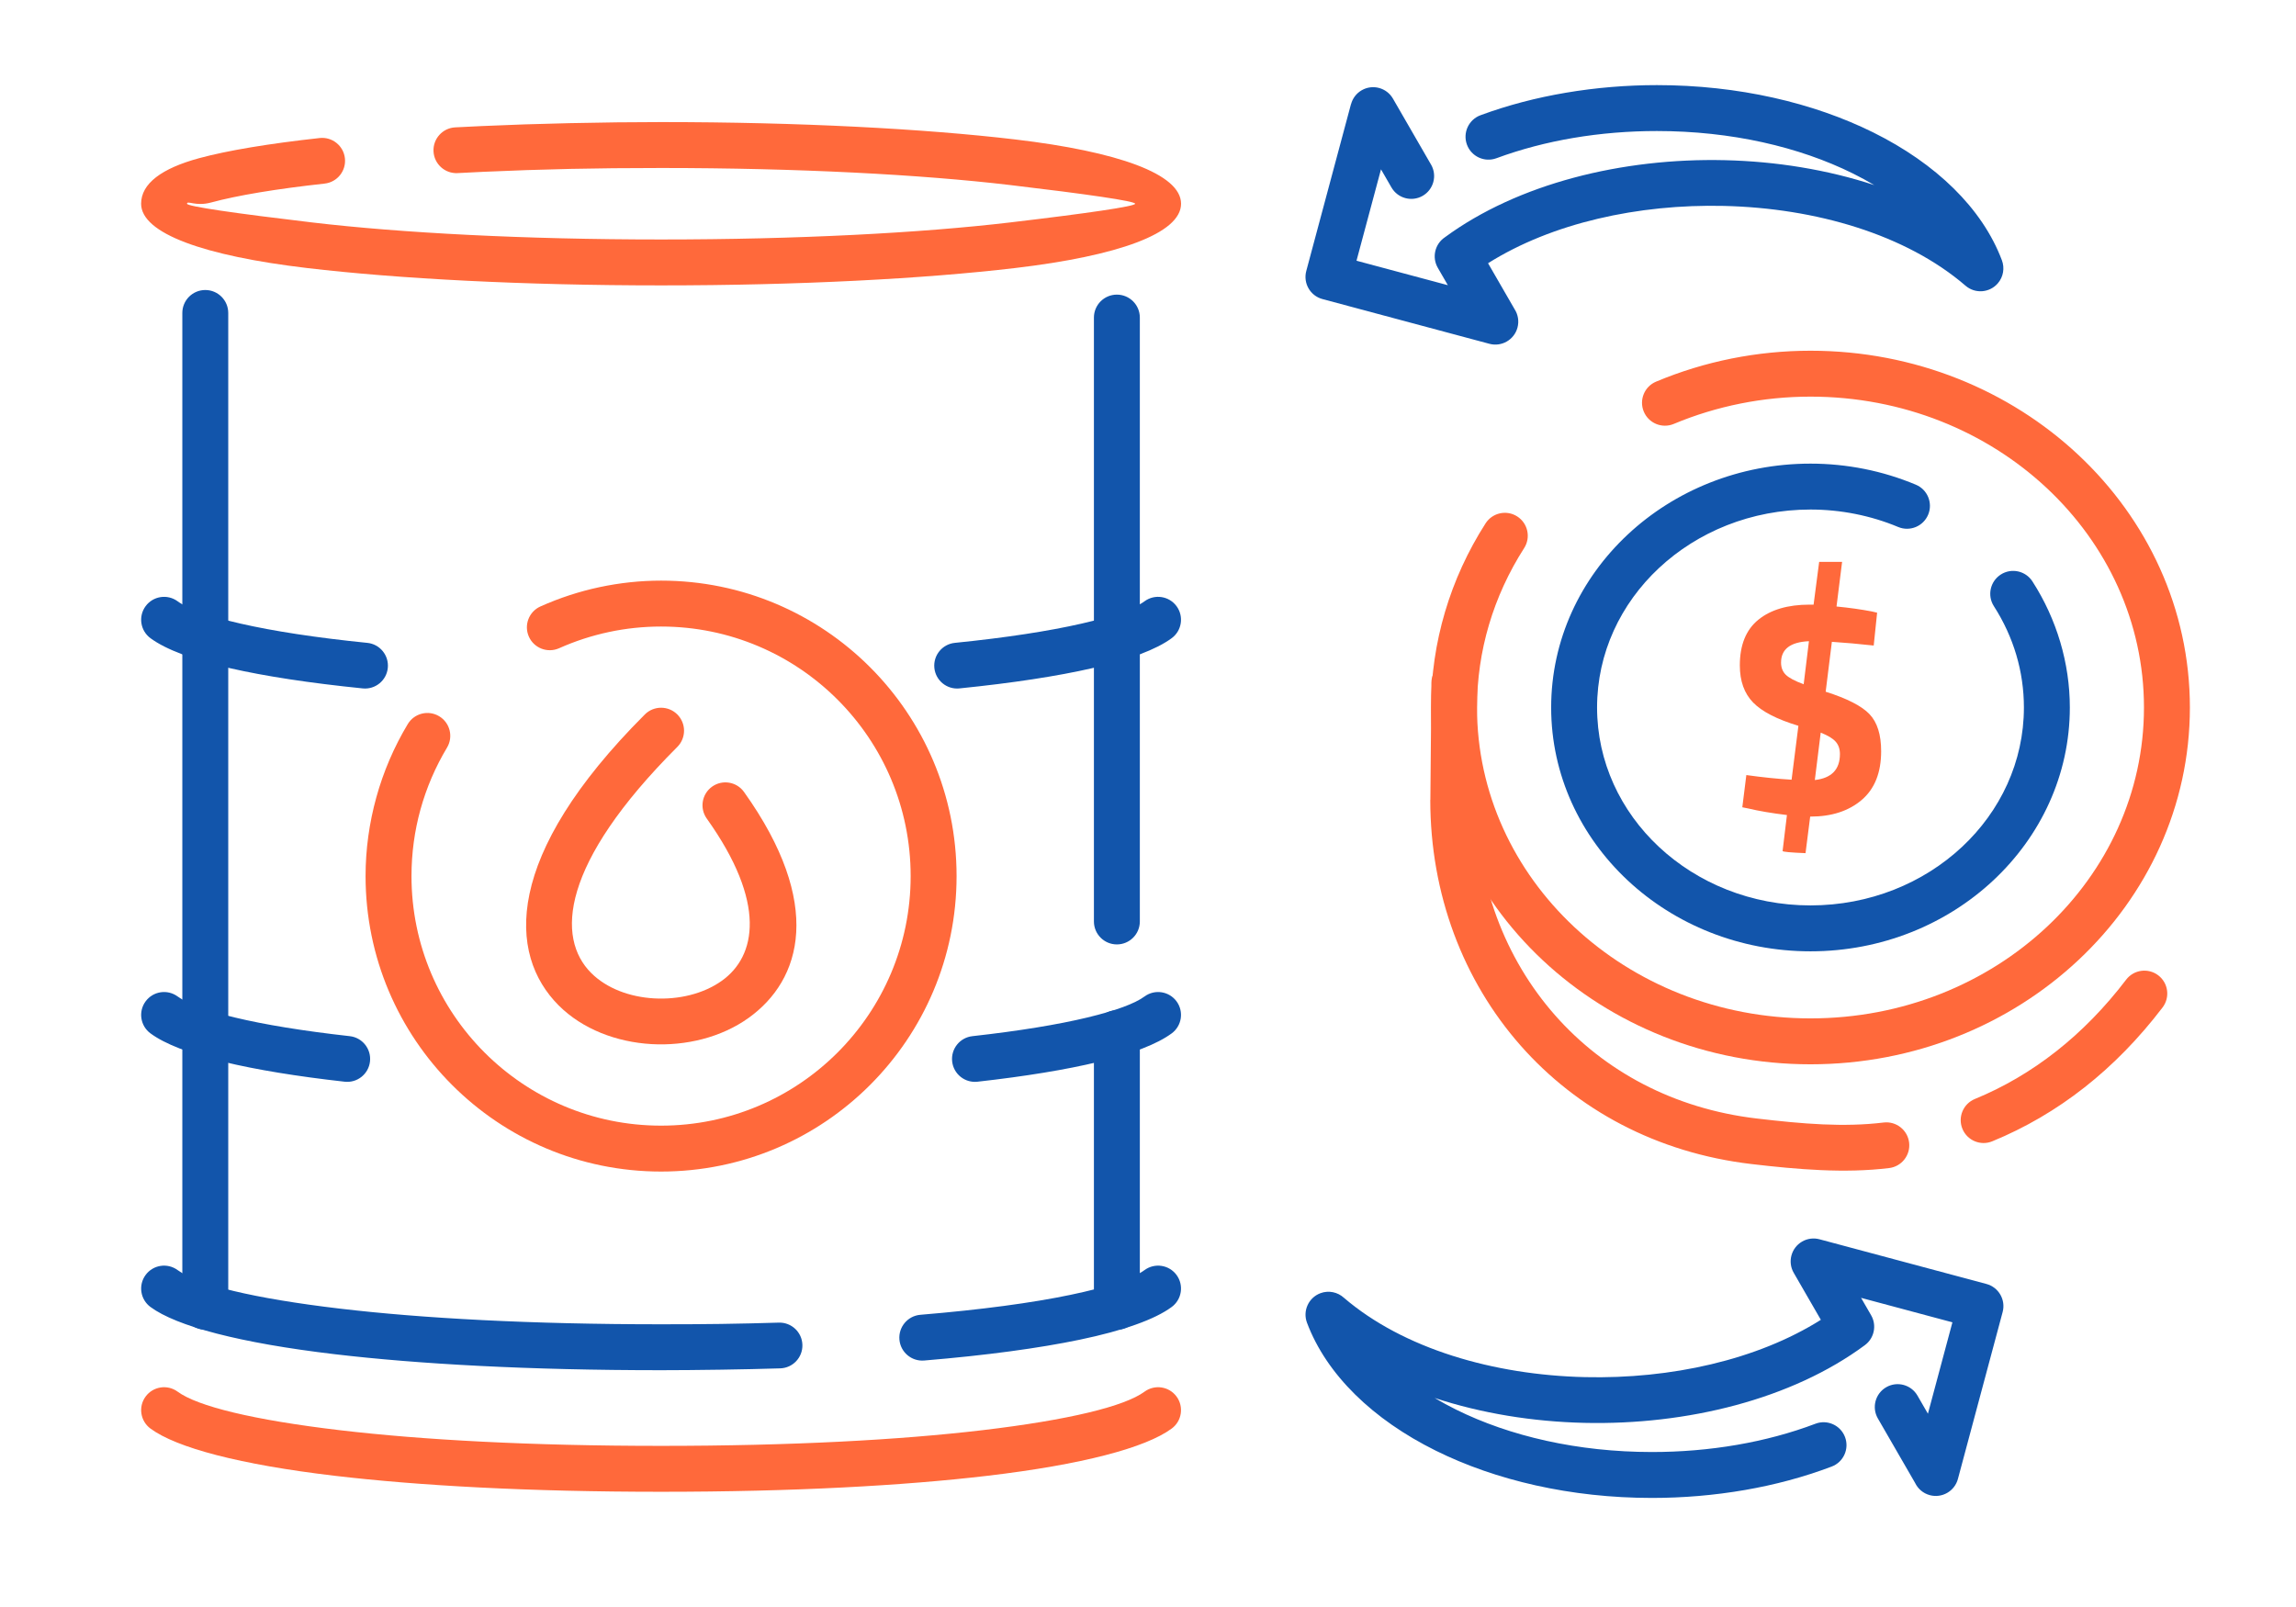 <?xml version="1.0" encoding="UTF-8"?>
<!DOCTYPE svg PUBLIC "-//W3C//DTD SVG 1.1//EN" "http://www.w3.org/Graphics/SVG/1.1/DTD/svg11.dtd">
<!-- Creator: CorelDRAW 2018 (64-Bit) -->
<svg xmlns="http://www.w3.org/2000/svg" xml:space="preserve" width="300px" height="210px" version="1.1" style="shape-rendering:geometricPrecision; text-rendering:geometricPrecision; image-rendering:optimizeQuality; fill-rule:evenodd; clip-rule:evenodd"
viewBox="0 0 287996.4 201597.5"
 xmlns:xlink="http://www.w3.org/1999/xlink">
 <defs>
  <style type="text/css">
   <![CDATA[
    .fil0 {fill:none}
    .fil2 {fill:#1255ab;fill-rule:nonzero}
    .fil1 {fill:#ff693b;fill-rule:nonzero}
   ]]>
  </style>
 </defs>
 <g id="Layer_x0020_1">
  <g id="_2407593625168">
   <rect class="fil0" y="-0.1" width="287996.4" height="201597.5"/>
   <path class="fil1" d="M88650 102686.2c-919.2,-1292.2 -617.2,-3085.6 675,-4004.7 1292.2,-919.2 3085.6,-617.2 4004.7,675 10004.7,14022.2 7258.1,23567.7 544.3,28358.2 -3401.9,2427.2 -7857.9,3516.8 -12163.5,3267.3 -4366.1,-252.8 -8649.8,-1871.2 -11633.3,-4854.7 -6422.4,-6422.1 -6931.5,-18759.1 10808.2,-36499.6 1124.4,-1124.4 2948.4,-1124.4 4072.8,0 1124.4,1124.4 1124.4,2948.4 0,4072.8 -14685.6,14685.9 -15194.3,23968.3 -10808.2,28354 1951,1951 4858.1,3015.7 7875.7,3190.3 3078,178 6203.2,-557.9 8518.5,-2209.9 4304.9,-3071.6 5658.3,-9763.5 -1894.2,-20348.7z"/>
   <path class="fil2" d="M137214.4 39840.3c0,-1590.5 1289.6,-2880 2880,-2880 1590.4,0 2879.9,1289.5 2879.9,2880l0 40195.5c0,1590.4 -1289.5,2879.9 -2879.9,2879.9 -1590.4,0 -2880,-1289.5 -2880,-2879.9l0 -40195.5zm-108584.8 40195.1c0,1590.4 -1289.6,2880 -2880,2880 -1590.4,0 -2880,-1289.6 -2880,-2880l0 -40773.4c0,-1590.4 1289.6,-2880 2880,-2880 1590.4,0 2880,1289.6 2880,2880l0 40773.4z"/>
   <path class="fil1" d="M57392.5 21715.4c-1583.9,80.5 -2934.4,-1138.4 -3014.9,-2722.4 -80.5,-1584 1138.4,-2934.4 2722.4,-3014.9l3309.7 -162.5c3478.3,-158 7173.8,-281.6 11055.4,-366.2 4035.7,-88.1 7874.9,-134.6 11456.7,-134.6 17312.3,0 33020.6,833 44421,2179.7 12851.7,1517.8 20801.9,4326.3 20801.9,8064.2 0,3737.6 -7949.8,6546.5 -20801.5,8064.3 -11400.5,1346.3 -27108.7,2179.3 -44421.4,2179.3 -17312.3,0 -33020.9,-833 -44421,-2179.3 -12851.7,-1517.8 -20801.5,-4326.7 -20801.5,-8064.3 0,-2536.8 2593.9,-4442 7270.2,-5712.7 3562.5,-967.1 8742.7,-1827.7 15122.1,-2530.3 1577.9,-173.9 2998.3,964.5 3172.1,2542.4 173.9,1578 -964.5,2998.3 -2542.4,3172.2 -6051.4,666.7 -10931.4,1473.6 -14244.5,2373.1 -1940.8,527.2 -3017.6,-295.9 -3017.6,155.3 0,328.1 6006.4,1203 15716.6,2349.7 11162.7,1317.9 26627.6,2133.9 43746,2133.9 17118.8,0 32583.3,-816 43746.3,-2133.9 9710.3,-1146.7 15716.6,-2021.6 15716.6,-2349.7 0,-328 -6006.7,-1203 -15716.9,-2349.7 -11163.1,-1318.3 -26627.6,-2134.2 -43746,-2134.2 -4204.7,0 -7988.7,38.5 -11344.1,111.8 -3706.9,80.5 -7360.9,204.9 -10920.8,366.3l-3264.4 162.5z"/>
   <path class="fil2" d="M143565.8 75429c1279.7,-938.1 3078.4,-661.1 4016.5,618.7 938,1279.7 661,3078.4 -618.7,4016.4 -1914.7,1411.3 -5300,2692.9 -10016,3770.1 -4315.4,985.6 -9890.2,1847.7 -16609.3,2527.3 -1578,155 -2983.6,-998.2 -3138.5,-2576.1 -155,-1577.9 998.1,-2983.5 2576.1,-3138.5 6439.5,-651.2 11772.3,-1475.5 15888.9,-2415.4 3943.9,-900.7 6612.2,-1852.4 7901,-2802.5zm-97497.7 5217.5c1577.9,155 2731,1560.6 2576.1,3138.5 -155,1578 -1560.6,2731.1 -3138.5,2576.1 -6719.5,-679.5 -12294.7,-1542 -16609.7,-2527.3 -4716.4,-1077.2 -8101.3,-2358 -10015.6,-3769.7 -1279.7,-938 -1556.8,-2736.7 -618.7,-4016.4 938.1,-1279.8 2736.7,-1556.8 4016.4,-618.7 1288.5,949.8 3956.4,1901.4 7900.7,2802.1 4116.6,939.9 9449,1764.2 15889.3,2415.4z"/>
   <path class="fil2" d="M137214.4 80035.8c0,-1590.4 1289.6,-2880 2880,-2880 1590.4,0 2879.9,1289.6 2879.9,2880l0 35560.7c0,1590.4 -1289.5,2880 -2879.9,2880 -1590.4,0 -2880,-1289.6 -2880,-2880l0 -35560.7zm-108584.8 49576.6c0,1590.4 -1289.6,2879.9 -2880,2879.9 -1590.4,0 -2880,-1289.5 -2880,-2879.9l0 -49577c0,-1590.4 1289.6,-2880 2880,-2880 1590.4,0 2880,1289.6 2880,2880l0 49577z"/>
   <path class="fil2" d="M143565.8 125005.5c1279.7,-938 3078.4,-661 4016.5,618.7 938,1279.8 661,3078.4 -618.7,4016.5 -1804.4,1330 -4925.5,2545.9 -9246.5,3583.7 -3985.1,957.7 -9056.8,1800.2 -15111.5,2476.3 -1578,173.9 -2998.3,-964.5 -3172.1,-2542.4 -173.9,-1578 964.5,-2998.3 2542.4,-3172.2 5881.3,-656.8 10714.8,-1452.8 14413.8,-2341.7 3544.4,-851.5 5964.4,-1745.8 7176.1,-2638.9zm-99698.1 4980.6c1577.9,173.9 2716.3,1594.2 2542.4,3172.2 -173.8,1577.9 -1594.2,2716.3 -3172.1,2542.4 -6054.7,-676.1 -11126,-1518.6 -15111.1,-2476.3 -4321.1,-1037.8 -7442.2,-2253.7 -9246.5,-3583.7 -1279.7,-938.1 -1556.8,-2736.7 -618.7,-4016.5 938.1,-1279.7 2736.7,-1556.7 4016.4,-618.7 1211.7,893.1 3631.7,1787.4 7176.1,2638.9 3699,888.9 8532.2,1684.9 14413.5,2341.7z"/>
   <path class="fil2" d="M137214.4 129612.4c0,-1590.5 1289.6,-2880 2880,-2880 1590.4,0 2879.9,1289.5 2879.9,2880l0 34324.8c0,1590.4 -1289.5,2880 -2879.9,2880 -1590.4,0 -2880,-1289.6 -2880,-2880l0 -34324.8zm-108584.8 34324.4c0,1590.4 -1289.6,2880 -2880,2880 -1590.4,0 -2880,-1289.6 -2880,-2880l0 -34324.4c0,-1590.5 1289.6,-2880 2880,-2880 1590.4,0 2880,1289.5 2880,2880l0 34324.4z"/>
   <path class="fil1" d="M143565.8 174581.7c1279.7,-938 3078.4,-661 4016.5,618.7 938,1279.8 661,3078.4 -618.7,4016.5 -3264.7,2407.1 -11213.8,4514.6 -23085.5,5917.1 -10550.8,1246.1 -24385.6,2009.2 -40956.3,2009.2 -16570.8,0 -30405.2,-763.1 -40956,-2009.2 -11871.7,-1402.5 -19820.7,-3510 -23085.4,-5917.1 -1279.7,-938.1 -1556.8,-2736.7 -618.7,-4016.5 938.1,-1279.7 2736.7,-1556.7 4016.4,-618.7 2489.2,1835.4 9483.1,3552.7 20362.7,4837.8 10312.7,1217.7 23911.7,1963.8 40281,1963.8 16369.3,0 29968.6,-746.1 40281.3,-1963.8 10879.6,-1285.1 17873.5,-3002.4 20362.7,-4837.8z"/>
   <path class="fil2" d="M143565.8 159330c1279.7,-938 3078.4,-661 4016.5,618.7 938,1279.8 661,3078.4 -618.7,4016.5 -2101.4,1549.6 -6009.4,2950.2 -11536.5,4101.1 -5089.1,1059.4 -11643.5,1956.3 -19505.2,2610.1 -1583.9,130.4 -2974.4,-1048.4 -3104.8,-2632.4 -130.4,-1584 1048.4,-2974.5 2632.4,-3104.8 7684.8,-639.2 14000,-1496.7 18807.5,-2497.5 4707.7,-980.4 7857.5,-2041.7 9308.8,-3111.7zm-45864.7 6592.9c1583.9,-43 2904.1,1206.1 2947.2,2790.1 43.1,1583.9 -1206,2904.1 -2790,2947.2 -2328.9,71.4 -4776.1,127 -7339.8,164.8 -2954.4,43.4 -5501.7,66.5 -7596.7,66.5 -16570.8,0 -30405.5,-763.1 -40956.3,-2009.2 -11871.8,-1402.5 -19820.4,-3510 -23085.1,-5917.1 -1279.7,-938.1 -1556.8,-2736.7 -618.7,-4016.5 938.1,-1279.7 2736.7,-1556.7 4016.4,-618.7 2489.2,1835.3 9483.1,3552.7 20362.4,4837.8 10312.7,1217.7 23912,1963.8 40281.3,1963.8 3084,0 5582.3,-15.1 7529.5,-43.9 2447.6,-35.9 4866.1,-91.4 7249.8,-164.8z"/>
   <path class="fil2" d="M179506.4 20654.1c788.8,1372.7 315.2,3126 -1057.5,3914.8 -1372.7,788.8 -3126,315.2 -3914.8,-1057.5l-1310 -2268.8 -3071.9 11464.3 11456.7 3069.3 -1259.7 -2181.5c-762.7,-1316.4 -362.8,-2987.3 882.2,-3823.4 9162.9,-6737.6 22248.6,-9973.3 35102.3,-9677.3 6458.3,148.9 12887.2,1189.4 18763.6,3124.1 -859.5,-511.7 -1758.3,-1000 -2693.3,-1463.4 -6719.9,-3330.1 -15253.2,-5318.1 -24570.4,-5318.1 -3483.9,0 -7030.6,278.9 -10509.6,871.2 -3277.2,557 -6523,1396.5 -9630.1,2544.3 -1491,546.5 -3143.4,-219.2 -3689.9,-1710.2 -546.5,-1491 219.2,-3143.4 1710.2,-3689.9 3429.1,-1266.9 7023.8,-2195.1 10664.9,-2814.2 3838.1,-653.1 7701.1,-961.1 11454.5,-961.1 10203.5,0 19625.3,2215.1 27113.2,5925.8 7898.8,3913.3 13707.8,9530.3 16162.2,16052.6 356.4,953.5 195.4,2067.7 -517.4,2891.3 -1037.5,1198.8 -2851.2,1330 -4050.1,292.5 -7445.2,-6413 -18777.2,-9741.6 -30320.5,-10007.7 -10745.4,-247.5 -21580.8,2155.8 -29567.6,7190.5l3336.5 5778.4c419.9,656.9 573,1480.8 356,2293.1 -410,1534.4 -1986.8,2446 -3521.3,2036l-20937.6 -5609.9c-1534.4,-410.1 -2446,-1986.9 -2036,-3521.4l5610.3 -20937.5 8.7 2.2c190.1,-711.3 652.7,-1350 1341.3,-1745.7 1372.7,-788.8 3126,-315.2 3914.8,1057.5l4780.3 8279.7z"/>
   <path class="fil2" d="M227727.7 178603.1c1484.5,-559 3142.2,191.6 3701.2,1676.2 559,1484.6 -191.6,3142.3 -1676.2,3701.2 -3499,1325.5 -7156.4,2292.7 -10849.8,2934.8 -3906,679.2 -7849.9,999.3 -11686.9,999.3 -10203.4,0 -19625.3,-2215.1 -27113.2,-5925.8 -7898.7,-3913.3 -13707.8,-9530.4 -16162.2,-16052.6 -559,-1484.6 191.6,-3142.3 1676.2,-3701.3 1048.4,-394.5 2183,-136.4 2956.3,572.2 7446,6377.2 18745.5,9687.6 30255.5,9952.9 10745.5,247.6 21580.8,-2155.8 29567.6,-7190.4l-3400 -5888.8c-795.2,-1372.7 -326.5,-3131 1046.2,-3926.2 687.1,-397.9 1470.6,-479.2 2181.9,-289.1l20938.3 5606.5c1534.5,410.1 2446.1,1986.9 2036,3521.3l-5610.3 20937.6c-410,1534.5 -1986.8,2446.1 -3521.3,2036 -845.5,-226 -1501.6,-805.8 -1851.9,-1537.9l-4671.9 -8091.8c-788.7,-1372.7 -315.2,-3126 1057.5,-3914.8 1372.7,-788.8 3126,-315.2 3914.8,1057.5l1310 2268.8 3072 -11464.3 -11456.8 -3069.3 1259.7 2181.5c722.3,1248 409.3,2867.1 -776.3,3746.2 -9167.9,6790.2 -22305.3,10051.5 -35208.1,9754.5 -6458.4,-148.9 -12887.3,-1189.4 -18763.6,-3124.1 859.4,511.7 1758.2,1000 2693.2,1463.4 6720,3330.1 15253.3,5318.1 24570.4,5318.1 3546.3,0 7164.8,-291 10719.4,-909.4 3353.5,-582.8 6655.7,-1454.3 9792.3,-2642.2z"/>
   <path class="fil1" d="M70131.3 81319.7c-1447.6,645.9 -3145.3,-3.4 -3791.2,-1451 -645.9,-1447.5 3.4,-3145.3 1450.9,-3791.2 2392.1,-1069.9 4872.5,-1879.1 7397.6,-2418.1 2549.6,-543.8 5141.6,-820.9 7732.8,-820.9 10235.6,0 19502.5,4149.1 26209.6,10856.6 6707.4,6707 10856.5,15973.9 10856.5,26209.5 0,10234.9 -4149.1,19502.1 -10856.5,26209.6 -6707.1,6707.4 -15974,10856.5 -26209.6,10856.5 -10234.8,0 -19502.1,-4149.1 -26209.5,-10856.5 -6707.5,-6707.5 -10856.6,-15974.7 -10856.6,-26209.6 0,-3337.2 459.6,-6665.1 1353.4,-9892.4 888.6,-3208.4 2209.5,-6295.8 3936.4,-9172.8 813.7,-1360.6 2576.8,-1803.9 3937.4,-990.2 1360.6,813.7 1804,2576.8 990.2,3937.5 -1461.5,2435.1 -2578.7,5045.6 -3329.3,7755.5 -744.9,2689.8 -1128.2,5502.9 -1128.2,8362.4 0,8644.8 3504.4,16471.8 9169.4,22136.8 5665.1,5665.1 13492,9169.4 22136.8,9169.4 8645.2,0 16472.1,-3504.3 22136.8,-9169.4 5665.1,-5665 9169.4,-13492 9169.4,-22136.8 0,-8645.2 -3504.3,-16472.1 -9169.4,-22136.8 -5664.7,-5665 -13491.6,-9169.4 -22136.8,-9169.4 -2218.5,0 -4410.6,231.3 -6540,685.6 -2154.3,460 -4250.4,1141.4 -6250.1,2035.7z"/>
   <path class="fil1" d="M235960.1 94238.3c0,2695.2 -816.4,4736.1 -2448.7,6122.8 -1632.7,1386.3 -3770.8,2079.4 -6414.2,2079.4l-38.9 0 -583.2 4587.2c-1917.7,-77.9 -2876.5,-168.6 -2876.5,-272.1l544.2 -4509.3c-1917.7,-233.2 -3524.4,-505.3 -4820.3,-816.4l-777.5 -155.3 505.3 -4042.9c2047.4,284.9 3939.4,479.2 5675.7,583.1l855.3 -6764.1c-2669.5,-803.1 -4561.5,-1775.2 -5675.7,-2915.5 -1114.2,-1140.3 -1671.6,-2695.1 -1671.6,-4664.6 0,-2565.5 777.4,-4476.8 2332.7,-5733.9 1554.8,-1256.7 3692.9,-1885.2 6413.7,-1885.2l505.4 0 699.9 -5364.6 2876.6 0 -700 5597.8c1607.1,155.3 3084.1,362.8 4431.8,622.1l660.7 155.3 -427.5 4120.4c-1892,-207.1 -3641.1,-362.8 -5247.8,-466.3l-777.4 6258.4c2695.1,855.3 4528.6,1794.9 5500.3,2818.4 972.1,1023.8 1457.7,2572.3 1457.7,4645.3zm-12555.8 -11117.7c0,622.1 194.3,1127.4 583.2,1516.3 388.5,388.5 1140.2,790.3 2254.4,1204.9l661.1 -5403.5c-2332.7,103.9 -3498.7,997.8 -3498.7,2682.3zm7385.9 11467.7c0,-622.1 -175,-1133.9 -525,-1535.6 -349.6,-401.8 -978.1,-783.9 -1885.2,-1146.7l-738.5 5947.8c2099.1,-233.6 3148.7,-1321.7 3148.7,-3265.5z"/>
   <path class="fil1" d="M179545.3 85645.7c12.5,-1584 1307.4,-2858.5 2891.3,-2846 1584,12.5 2858.5,1307.3 2846,2891.3l-127.8 14655.3 11 0c0,10415.5 3607.9,19887.6 9892.8,27018.4 6146.2,6973.5 14870.7,11727.3 25299.8,12951.5 2867.5,336.4 5645.1,621 8266.9,736.3 2595,114.1 5142,72.5 7649.6,-232.9 1578,-186.3 3008.5,941.9 3194.8,2519.8 186.4,1578 -941.8,3008.5 -2519.7,3194.8 -2786.7,339 -5644.3,384.4 -8571.9,255.5 -2900.8,-127.7 -5767.1,-418.4 -8672,-758.9 -11918.2,-1399.2 -21908.9,-6855.2 -28967.5,-14863.9 -7199.9,-8169 -11332.7,-18975.3 -11332.7,-30820.6l11.3 0 128.1 -14700.6zm70354.3 57530.4c-1466.1,602.5 -3143.4,-97.5 -3745.9,-1563.5 -602.4,-1466.1 97.6,-3143.4 1563.6,-3745.9 3597,-1478.5 7018.1,-3472.9 10223.1,-5996.9 3149.5,-2480.1 6079.3,-5467.4 8752.2,-8974 962.6,-1260.8 2766.2,-1502.7 4027,-540.1 1260.8,962.7 1502.7,2766.3 540.1,4027.1 -2978.2,3907.2 -6247.1,7238.8 -9764.3,10008.8 -3604.1,2838.4 -7485.2,5094.7 -11595.8,6784.5z"/>
   <path class="fil2" d="M240306.9 60802.4c1466.1,608.9 2161.5,2291.5 1552.6,3757.5 -608.9,1466.1 -2291.5,2161.5 -3757.6,1552.7 -1718.9,-718.5 -3521.7,-1266.6 -5377,-1636.6 -1841.8,-367.3 -3728.9,-554.4 -5628,-554.4 -7436.2,0 -14156.1,2805.5 -19008.2,7340.1 -4795,4481.3 -7761.5,10666.8 -7761.5,17491.1 0,6824.2 2966.5,13009.3 7761.5,17490.6 4852.1,4534.7 11572,7340.2 19008.2,7340.2 7436.1,0 14156,-2805.5 19008.1,-7340.2 4795,-4481.3 7761.5,-10666.4 7761.5,-17490.6 0,-2249.6 -323.5,-4465.9 -952.8,-6588.8 -631.5,-2131.6 -1575.6,-4191.4 -2813,-6118.2 -857.2,-1335.7 -469.5,-3114.3 866.2,-3971.5 1335.7,-857.2 3114.3,-469.4 3971.5,866.3 1528,2379.1 2698.5,4939 3488.1,7603.5 792.2,2673.2 1200,5434.9 1200,8208.7 0,8478.9 -3671.8,16150.8 -9606.7,21698 -5878.6,5493.8 -13984.5,8892.7 -22922.9,8892.7 -8938.5,0 -17044.4,-3398.9 -22923,-8892.7 -5934.9,-5547.2 -9606.7,-13219.1 -9606.7,-21698 0,-8479.7 3671.8,-16151.3 9606.7,-21698.4 5878.6,-5493.9 13984.5,-8892.7 22923,-8892.7 2272.9,0 4536.8,225.2 6752.8,667 2202.6,439.2 4367.5,1100.2 6457.2,1973.7z"/>
   <path class="fil1" d="M209941.8 53183.3c-1466.1,608.9 -3148.7,-86.5 -3757.6,-1552.6 -608.8,-1466 86.6,-3148.7 1552.6,-3757.5 3056.1,-1280.5 6229.4,-2250 9463.5,-2896.6 3246.2,-649 6563.4,-979.3 9896.6,-979.3 13098.5,0 24973.2,4988.5 33583.7,13053.9 8653.5,8105.5 14006.3,19315.1 14006.3,31705.4 0,12390.2 -5352.8,23599.8 -14006.3,31705.3 -8610.5,8065.4 -20485.2,13053.9 -33583.7,13053.9 -13098.2,0 -24973.3,-4988.5 -33583.7,-13053.9 -8653.5,-8105.5 -14006.4,-19315.1 -14006.4,-31705.3 0,-4057.3 593,-8090.8 1746.5,-11991.6 1150.4,-3889.4 2857.3,-7629.2 5088.7,-11111.3 857.2,-1335.6 2635.8,-1723.4 3971.4,-866.2 1335.7,857.2 1723.5,2635.8 866.3,3971.4 -1939.6,3026.7 -3420,6266.4 -4413.7,9626 -990.2,3348.6 -1499.3,6837.1 -1499.3,10371.7 0,10738.6 4656.7,20469.6 12183.9,27520.6 7571.4,7092.2 18051.9,11478.7 29646.3,11478.7 11594.3,0 22074.8,-4386.5 29646.2,-11478.7 7527.2,-7051 12183.9,-16782 12183.9,-27520.6 0,-10738.7 -4656.7,-20469.7 -12183.9,-27520.7 -7571.4,-7092.2 -18051.9,-11478.7 -29646.2,-11478.7 -2958.6,0 -5899.1,292.2 -8771.8,866.7 -2884.9,576.7 -5696.1,1433.5 -8383.3,2559.4z"/>
  </g>
 </g>
</svg>
